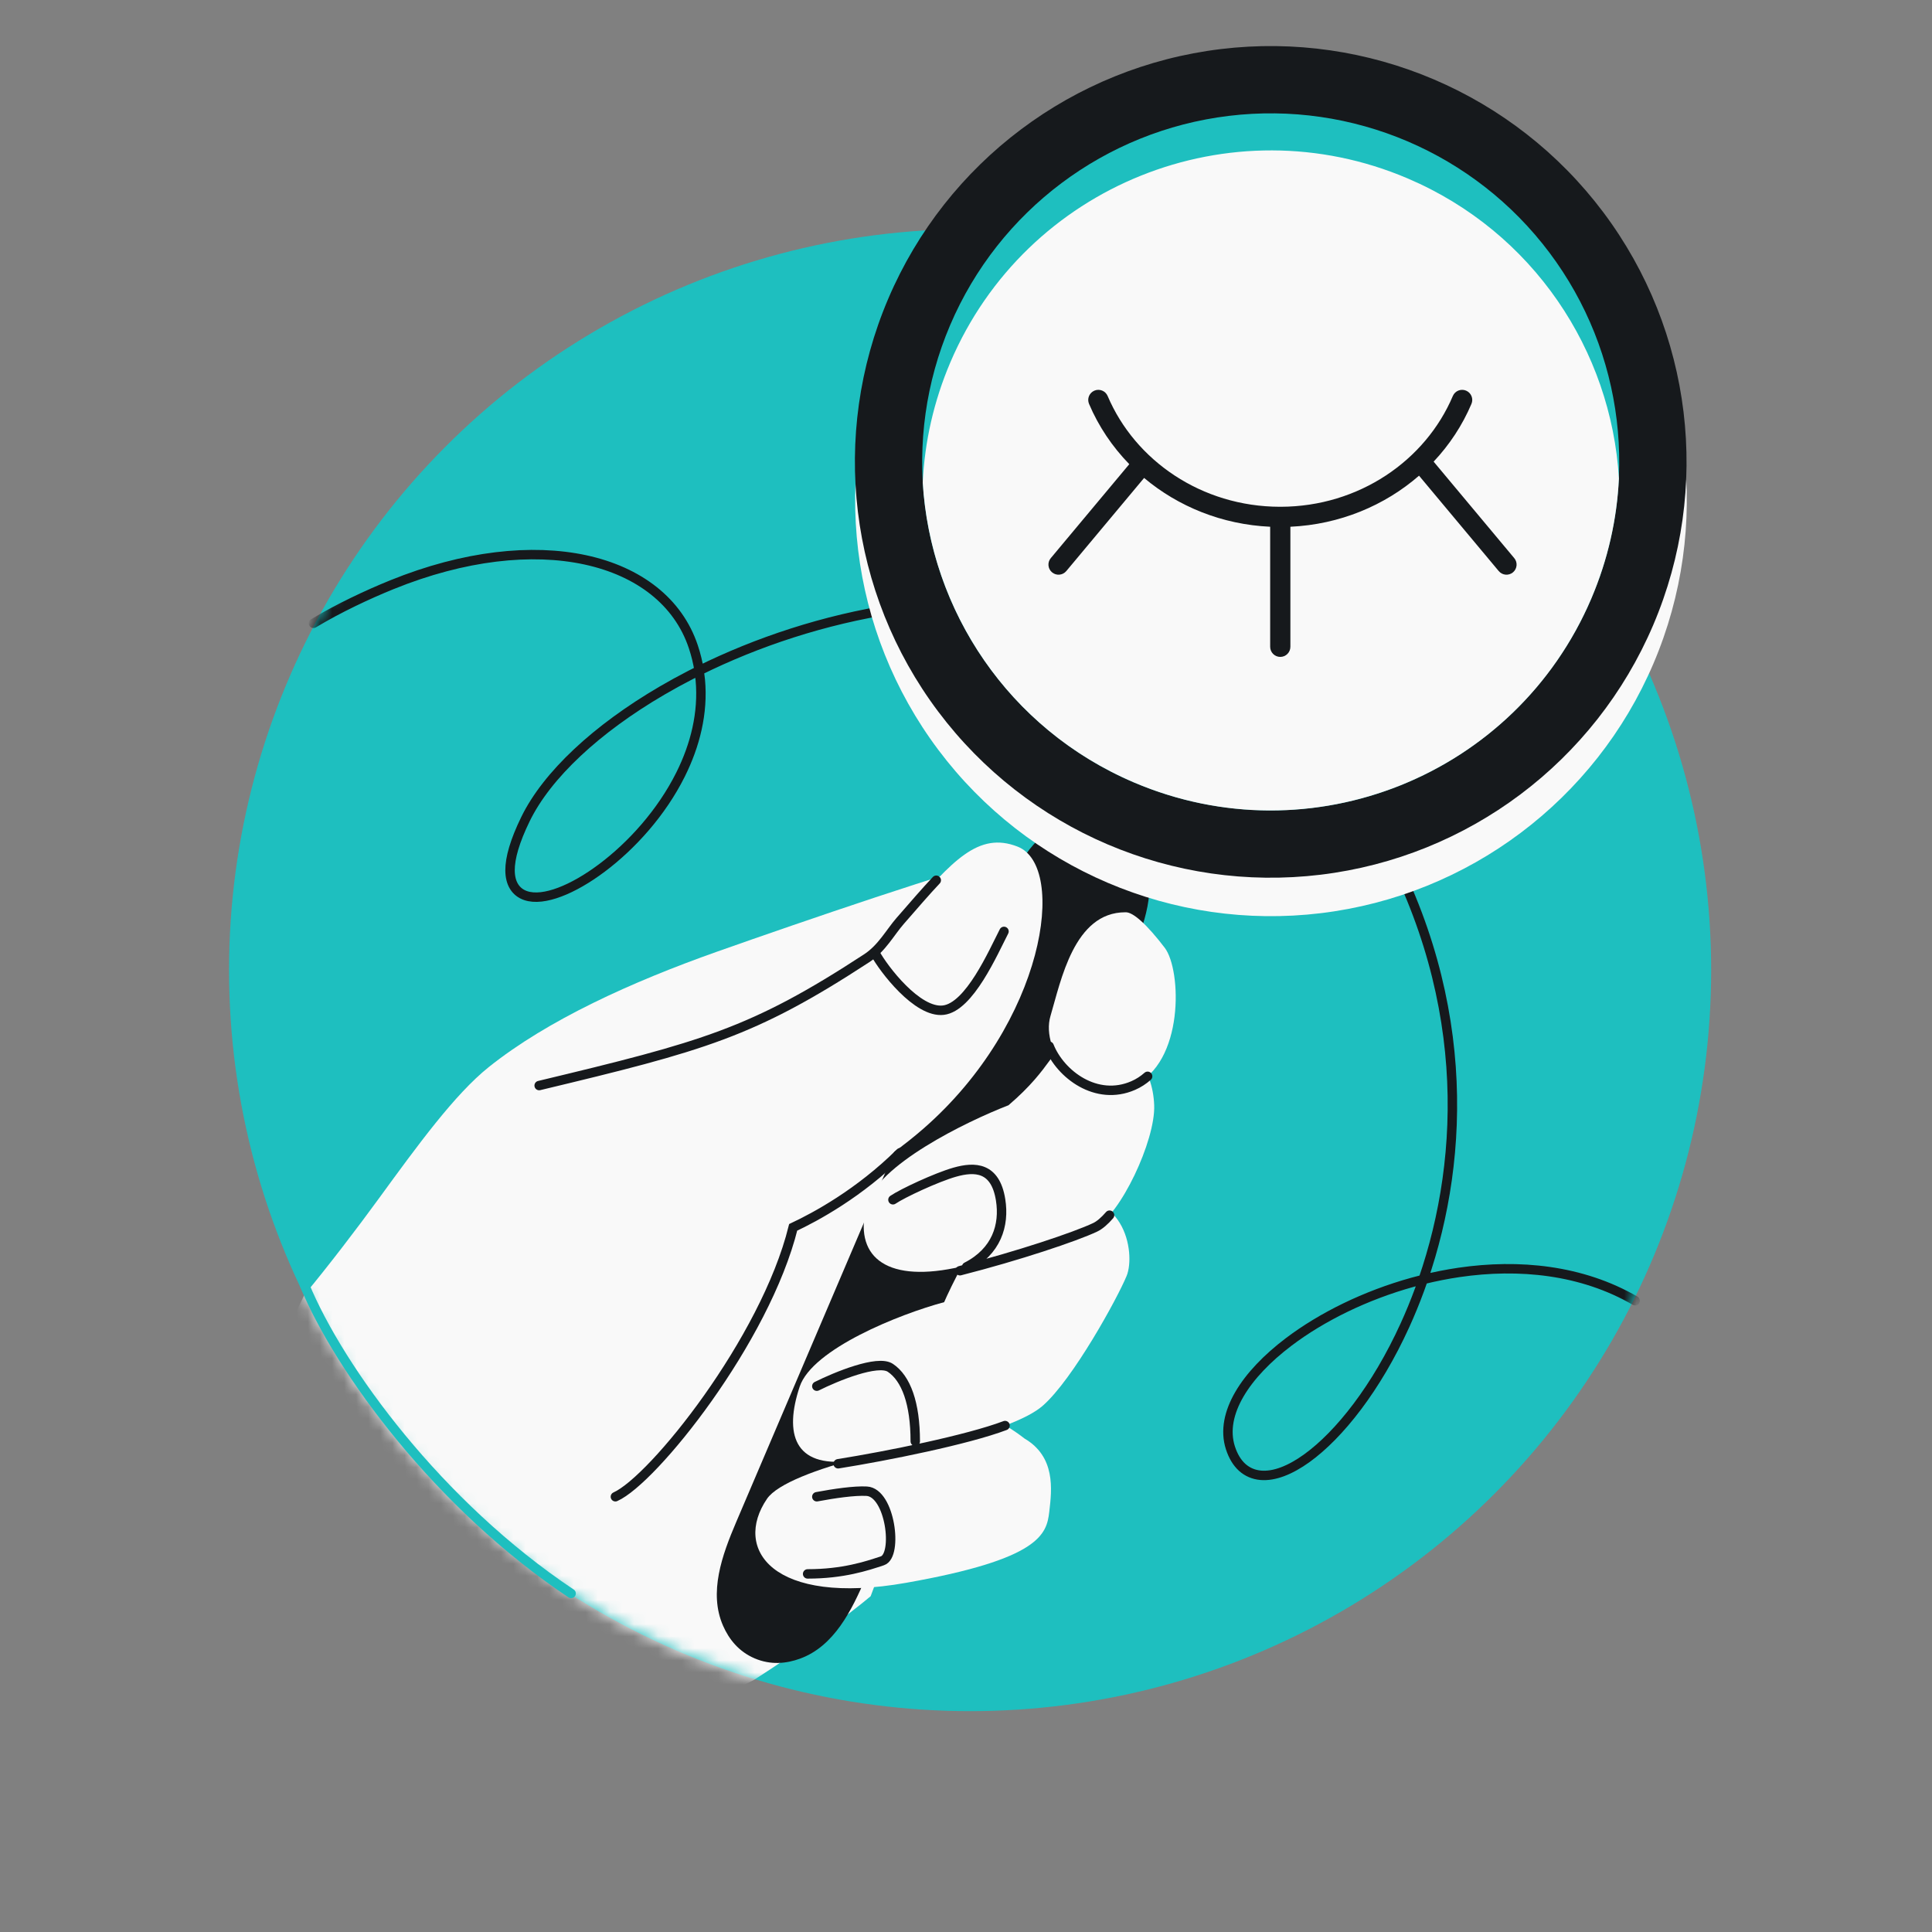 <svg width="160" height="160" viewBox="0 0 160 160" fill="none" xmlns="http://www.w3.org/2000/svg">
<rect x="0" y="0" width="160" height="160" fill="#808080" stroke="none"/>
<circle cx="80.34" cy="80.34" r="61.371" fill="#1EBFBF"/>
<mask id="mask0_616_1851" style="mask-type:alpha" maskUnits="userSpaceOnUse" x="18" y="2" width="132" height="140">
<path d="M80.34 141.711C114.234 141.711 141.711 114.234 141.711 80.34H149.522V2.232H73.645V19.33C42.9 22.666 18.969 48.708 18.969 80.34C18.969 114.234 46.446 141.711 80.34 141.711Z" fill="#1EBFBF"/>
</mask>
<g mask="url(#mask0_616_1851)">
<path d="M25.961 51.62C28.05 50.363 30.436 49.243 32.46 48.422C38.456 45.991 44.053 45.412 48.475 46.366C52.9 47.322 56.172 49.824 57.417 53.559C57.638 54.22 57.797 54.881 57.9 55.538M57.9 55.538C62.697 53.162 68.271 51.308 74.093 50.419C88.333 48.246 104.116 51.852 113.581 67.812C121.932 81.894 121.373 95.767 117.862 105.961M57.9 55.538L57.996 56.311C58.249 59.061 57.56 61.735 56.365 64.135C54.775 67.326 52.278 70.055 49.852 71.874C48.638 72.785 47.431 73.476 46.352 73.883C45.288 74.284 44.285 74.432 43.519 74.166C43.125 74.028 42.797 73.782 42.572 73.417C42.35 73.058 42.243 72.609 42.239 72.086C42.233 71.05 42.635 69.646 43.516 67.839C45.306 64.164 49.418 60.353 54.818 57.197C55.588 56.747 56.386 56.309 57.208 55.887L57.9 55.538ZM117.862 105.961C118.838 105.72 119.831 105.522 120.833 105.375C125.791 104.649 130.997 105.157 135.415 107.72M117.862 105.961L117.565 106.795C117.189 107.82 116.783 108.806 116.354 109.748C113.996 114.927 110.931 118.82 108.211 120.775C106.858 121.747 105.537 122.277 104.404 122.177C103.829 122.126 103.308 121.911 102.874 121.521C102.444 121.133 102.118 120.588 101.896 119.9C101.441 118.482 101.776 116.949 102.646 115.458C103.516 113.967 104.938 112.483 106.73 111.128C109.452 109.068 113.066 107.275 117.005 106.186L117.862 105.961Z" stroke="#16191C" stroke-width="0.781" stroke-linecap="round"/>
<path d="M31.393 99.23C29.569 101.735 27.173 104.869 25.207 107.235L19.608 118.69L50.168 145.229L62.443 139.123C66.438 136.571 70.371 133.652 72.102 132.193L93.302 75.66C90.874 73.957 85.365 70.681 82.756 71.203C79.495 71.855 66.449 76.313 59.382 78.813C52.316 81.314 45.358 84.466 40.466 88.38C37.665 90.621 34.58 94.856 31.393 99.23L31.393 99.23Z" fill="#F9F9F9"/>
<path d="M93.639 79.23C94.779 76.556 95.841 73.579 94.73 70.893C94.252 69.74 93.438 68.65 92.057 68.061C90.676 67.472 89.326 67.638 88.163 68.091C85.456 69.148 84.04 71.975 82.9 74.648L60.971 126.044C59.794 128.802 58.678 131.889 59.88 134.636C60.364 135.741 61.169 136.773 62.498 137.34C63.828 137.907 65.129 137.774 66.262 137.359C69.077 136.326 70.533 133.383 71.71 130.626L93.639 79.23Z" fill="#16191C"/>
<path d="M91.131 59.612L98.802 62.885L94.956 71.9C94.956 71.9 93.342 72.646 90.603 71.477C87.863 70.308 87.285 68.627 87.285 68.627L91.131 59.612Z" fill="#1EBFBF"/>
<path d="M75.045 131.081C63.956 133.037 60.687 128.279 63.521 124.123C64.367 122.882 67.675 121.638 71.45 120.671C73.624 119.003 78.473 115.863 80.473 116.646C82.474 117.429 84.211 118.623 84.829 119.122C87.433 120.64 87.114 123.349 86.896 125.197L86.895 125.21C86.677 127.058 86.134 129.124 75.045 131.081Z" fill="#F9F9F9"/>
<path d="M79.93 104.361C81.017 102.404 81.452 101.752 86.779 99.577C93.193 97.838 94.063 103.817 93.302 105.666C92.541 107.514 88.844 114.254 86.344 116.428C83.844 118.603 74.929 120.451 70.363 120.994C65.797 121.538 64.921 118.754 66.226 114.84C67.269 111.709 74.53 108.818 78.19 107.84C78.408 107.333 79.06 105.926 79.93 104.361Z" fill="#F9F9F9"/>
<path d="M83.517 91.533C87.214 88.38 87.148 86.597 88.627 86.423C93.737 85.336 95.476 88.597 95.585 91.533C95.694 94.468 92.758 100.665 90.692 101.643C88.627 102.622 84.931 103.818 79.06 105.013C73.189 106.209 70.689 103.926 71.776 99.795C72.646 96.49 79.966 92.91 83.517 91.533Z" fill="#F9F9F9"/>
<path d="M86.996 84.14C87.866 81.204 88.953 75.551 93.193 75.551C93.845 75.504 95.041 76.638 96.455 78.486C97.868 80.335 98.085 88.053 93.845 89.902C89.606 91.75 86.127 87.075 86.996 84.14Z" fill="#F9F9F9"/>
<path d="M42.264 128.6C35.653 123.365 30.163 116.776 26.215 109.251C28.252 103.05 33.115 96.24 41.553 90.12C56.23 87.62 65.797 85.772 71.776 79.357C73.039 78.002 74.142 76.734 75.136 75.593C78.844 71.331 81.02 68.83 84.278 70.116C88.41 71.747 86.561 84.684 76.451 93.49C73.313 96.224 69.495 98.467 65.688 100.248C62.765 108.676 54.235 125.198 42.264 128.6Z" fill="#F9F9F9"/>
<path d="M69.412 121.223C73.511 120.569 80.111 119.237 83.234 118.059M91.888 100.636C91.477 101.112 91.07 101.465 90.692 101.644C89.064 102.415 84.314 104.01 79.499 105.236M95.041 89.135C94.689 89.447 94.292 89.707 93.845 89.901C90.803 91.227 87.821 88.978 86.887 86.64M44.651 89.901C58.254 86.64 62.314 85.538 71.776 79.357C73.031 78.537 73.716 77.22 74.555 76.258C74.571 76.24 74.587 76.222 74.603 76.204C75.694 74.953 76.652 73.836 77.538 72.897M50.964 123.954C54.085 122.57 63.372 110.993 65.688 101.644C67.526 100.783 71.181 98.813 74.555 95.462M73.95 99.36C74.747 98.817 77.538 97.512 79.06 97.077C80.736 96.599 82.43 96.642 82.865 99.36C83.204 101.477 82.524 103.648 80.051 104.916M67.645 114.798C69.239 114.001 72.689 112.58 73.733 113.276C75.037 114.146 75.798 116.211 75.798 119.364M66.884 130.344C69.819 130.344 71.776 129.692 73.08 129.257C74.385 128.822 73.733 123.604 71.776 123.495C70.759 123.439 69.077 123.685 67.645 123.954" stroke="#16191C" stroke-width="0.781" stroke-linecap="round"/>
<path d="M72.479 78.954C73.168 80.226 75.961 83.912 78.123 83.658C80.285 83.403 82.246 78.884 83.147 77.135" stroke="#16191C" stroke-width="0.781" stroke-linecap="round"/>
<circle cx="105.257" cy="41.437" r="34.437" transform="rotate(23.106 105.257 41.437)" fill="#F9F9F9"/>
<circle cx="105.236" cy="38.252" r="34.437" transform="rotate(23.106 105.236 38.252)" fill="#16191C"/>
<circle cx="105.235" cy="38.25" r="28.863" transform="rotate(23.106 105.235 38.25)" fill="#1EBFBF"/>
<path d="M93.909 64.799C108.57 71.054 125.527 64.24 131.783 49.578C133.17 46.325 133.915 42.96 134.073 39.623C133.44 29.049 126.987 19.218 116.581 14.778C101.919 8.523 84.962 15.337 78.707 29.999C77.319 33.251 76.575 36.617 76.416 39.953C77.049 50.528 83.502 60.359 93.909 64.799Z" fill="#F9F9F9"/>
<path fill-rule="evenodd" clip-rule="evenodd" d="M90.633 32.351C91.058 32.17 91.549 32.369 91.73 32.794C94.002 38.147 99.514 41.954 105.986 41.969C106 41.968 106.013 41.968 106.027 41.968C106.041 41.968 106.054 41.968 106.068 41.969C112.538 41.952 118.047 38.146 120.318 32.794C120.499 32.369 120.99 32.17 121.416 32.351C121.841 32.532 122.04 33.023 121.859 33.448C121.107 35.22 120.041 36.835 118.727 38.231L125.403 46.221C125.7 46.575 125.652 47.103 125.298 47.399C124.943 47.696 124.415 47.648 124.119 47.294L117.518 39.394C114.673 41.868 110.954 43.434 106.864 43.623V53.565C106.864 54.027 106.489 54.402 106.027 54.402C105.565 54.402 105.19 54.027 105.19 53.565V43.623C101.203 43.44 97.567 41.948 94.75 39.581L88.306 47.294C88.01 47.648 87.482 47.696 87.127 47.399C86.773 47.103 86.725 46.575 87.022 46.221L93.522 38.441C92.116 36.998 90.979 35.309 90.189 33.448C90.009 33.023 90.207 32.532 90.633 32.351Z" fill="#16191C"/>
</g>
<path d="M25.234 106.447C28.129 113.439 36.337 124.655 47.297 131.963" stroke="#1EBFBF" stroke-width="0.781" stroke-linecap="round"/>
</svg>